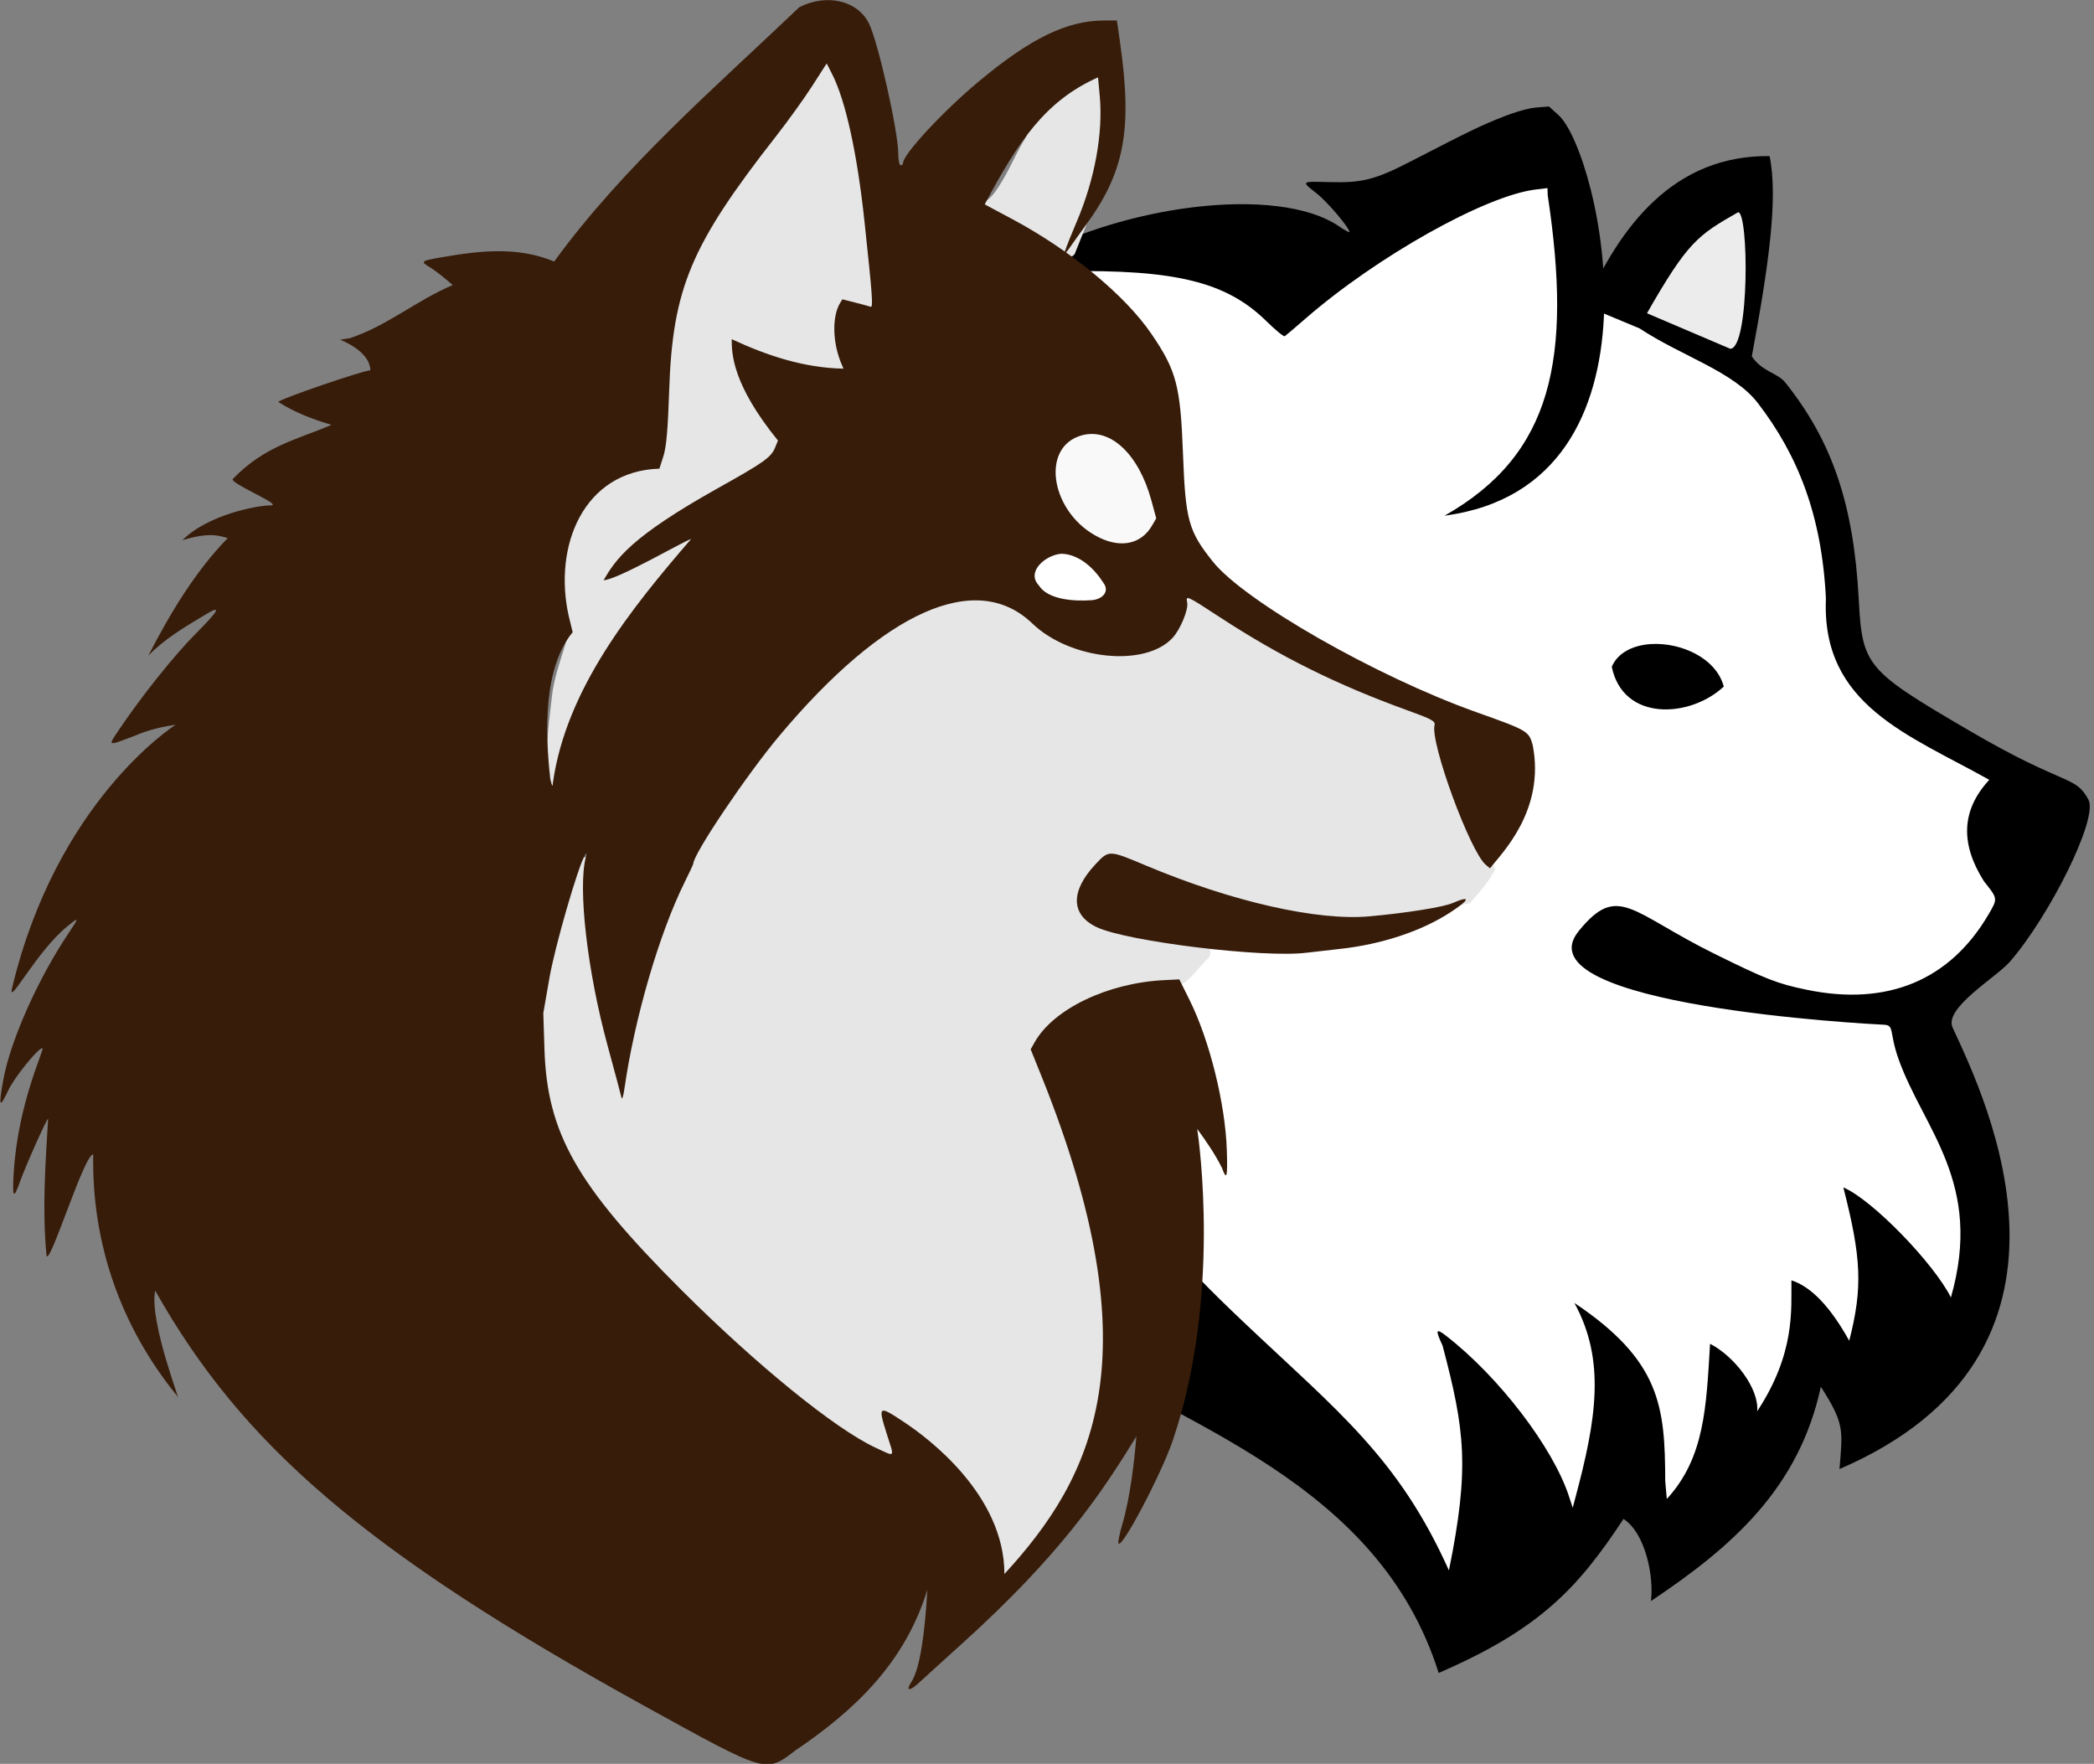 <?xml version="1.0" encoding="UTF-8" standalone="no"?>
<!-- Created with Inkscape (http://www.inkscape.org/) -->

<svg
   width="54.366mm"
   height="45.793mm"
   viewBox="0 0 54.366 45.793"
   version="1.1"
   id="svg1"
   xml:space="preserve"
   sodipodi:docname="doglomiti.ok_.svg"
   inkscape:version="1.3 (0e150ed6c4, 2023-07-21)"
   xmlns:inkscape="http://www.inkscape.org/namespaces/inkscape"
   xmlns:sodipodi="http://sodipodi.sourceforge.net/DTD/sodipodi-0.dtd"
   xmlns="http://www.w3.org/2000/svg"
   xmlns:svg="http://www.w3.org/2000/svg"><rect x="0" y="0" width="54.366" height="45.793" fill="#808080" stroke="none"/><sodipodi:namedview
     id="namedview1"
     pagecolor="#ffffff"
     bordercolor="#666666"
     borderopacity="1.0"
     inkscape:showpageshadow="2"
     inkscape:pageopacity="0.0"
     inkscape:pagecheckerboard="0"
     inkscape:deskcolor="#d1d1d1"
     inkscape:document-units="mm"
     inkscape:zoom="64"
     inkscape:cx="36.507812"
     inkscape:cy="35.40625"
     inkscape:window-width="2193"
     inkscape:window-height="932"
     inkscape:window-x="2263"
     inkscape:window-y="346"
     inkscape:window-maximized="0"
     inkscape:current-layer="svg1" /><defs
     id="defs1"><pattern
       id="EMFhbasepattern"
       patternUnits="userSpaceOnUse"
       width="6"
       height="6"
       x="0"
       y="0" /><pattern
       id="EMFhbasepattern-6"
       patternUnits="userSpaceOnUse"
       width="6"
       height="6"
       x="0"
       y="0" /></defs><g
     id="Eisern"
     transform="translate(-27.01,-1.97)"><g
       id="EisernBianco"><path
         style="fill:#ffffff;stroke:none;stroke-width:1.417;stroke-linecap:round;stroke-linejoin:round"
         d="m 146.752,16.369 c -5.166,0.723 -5.587,3.839 -10.005,6.442 -3.924,2.346 -11.471,3.14 -11.392,3.174 0,0 -5.457,1.856 -9.508,1.294 -2.746,-0.414 -13.213,-0.708 -15.948,-0.47 -0.192,1.303 6.497,3.293 7.171,4.333 3.76,2.487 4.627,2.83 2.997,2.052 -3.62,0.577 -17.689,3.531 -22.201,6.835 -0.837,0.381 2.191,-0.302 7.679,2.347 -1.621,0.85 -14.753,5.689 -18.606,9.618 2.465,0.095 5.568,-0.352 10.341,3.784 -4.103,0.317 -11.989,19.512 -13.179,19.199 -1.168,0.499 10.331,33.943 10.128,34.892 0.269,3.91 33.208,12.434 33.595,16.31 7.908,7.808 16.593,15.429 21.08,25.857 1.064,1.883 2.191,6.797 3.295,8.631 7.727,-1.064 11.123,-9.508 16.975,-13.112 3.58,-2.772 5.696,4.884 5.696,4.884 0,0 8.472,-5.175 13.126,-16.212 1.191,-2.825 6.715,4.209 8.671,1.84 9.812,-10.697 8.497,-15.722 7.7,-20.679 -0.24,-4.605 -3.084,-8.463 -6.178,-11.651 -1.304,-1.212 -1.661,-3.071 -0.993,-4.707 l 11.857,-11.507 c 0.757,-0.936 3.904,-8.35 2.831,-9.341 -2.338,-2.799 -9.85,-6.719 -10.264,-7.102 -4.339,-2.461 -7.306,-3.364 -9.875,-7.922 -2.038,-4.111 -1.542,-7.993 -2.679,-12.344 -1.213,-5.38 -3.392,-10.881 -7.549,-14.663 -3.827,-2.785 -8.208,-4.701 -12.35,-6.952 -0.606,-0.441 -1.957,-0.381 -3.087,-0.471 l -2.733,-16.086 c -0.134,-0.413 -6.187,1.699 -6.594,1.724 z m 16.19,47.618 c 2.339,0.149 5.354,1.134 6.009,3.629 -1.815,1.959 -4.984,2.222 -7.451,1.519 -1.255,-0.623 -2.538,-1.963 -2.437,-3.427 0.727,-1.315 2.471,-1.792 3.879,-1.721 z"
         id="EisernCorpoBianco"
         sodipodi:nodetypes="ccccccccccccccccccsccccccccccccccccccc"
         transform="matrix(0.265,0,0,0.265,26.911,1.867)" /><path
         style="fill:#ececec;stroke:none;stroke-width:0.709;stroke-linecap:round;stroke-linejoin:round"
         d="m 170.743,16.875 c -1.092,0.467 -3.743,3.919 -4.284,4.932 -1.304,2.602 -7.912,4.6 -7.797,7.544 0.39,1.061 6.659,3.678 7.499,4.297 1.507,0.842 3.756,1.522 5.329,2.215 2.358,-8.456 2.12,-17.323 -0.747,-18.987 z"
         id="EisernOrecchioBianco"
         sodipodi:nodetypes="cccccc"
         transform="matrix(0.265,0,0,0.265,26.911,1.867)" /></g><path
       id="EisernContorno"
       style="display:inline;fill:#000000;fill-opacity:1;stroke-width:1"
       d="m 67.226,4.735 -0.325,0.026 c -0.205,0.017 -0.529,0.107 -0.881,0.246 -0.556,0.22 -0.886,0.379 -2.332,1.127 -0.97,0.502 -1.294,0.586 -2.162,0.564 -0.749,-0.019 -0.74,-0.027 -0.331,0.294 0.277,0.217 0.849,0.892 0.851,1.001 2.78e-4,0.022 -0.121,-0.043 -0.269,-0.145 C 60.195,6.76 56.041,7.269 53.332,8.883 L 53.067,9.04 54.63,9.013 c 2.895,-0.051 4.221,0.276 5.256,1.292 0.237,0.233 0.452,0.41 0.479,0.394 0.026,-0.016 0.266,-0.22 0.534,-0.453 1.855,-1.615 4.68,-3.2 5.983,-3.356 l 0.305,-0.037 0.005,0.178 c 0.641,4.255 0.123,6.74 -2.676,8.327 6.013,-0.797 4.023,-9.416 2.963,-10.394 z M 64.361,45.404 c 2.634,-1.138 3.621,-2.211 4.8,-3.999 0.583,0.383 0.791,1.521 0.712,2.132 2.087,-1.394 3.839,-2.913 4.411,-5.563 0.623,0.966 0.566,1.132 0.484,2.136 6.986,-3.011 3.805,-9.588 2.941,-11.453 -0.253,-0.506 1.128,-1.311 1.481,-1.716 1.023,-1.176 2.306,-3.723 2.041,-4.212 -0.351,-0.646 -0.579,-0.32 -3.079,-1.782 -2.704,-1.581 -2.792,-1.685 -2.885,-3.431 C 75.136,15.065 74.577,13.42 73.36,11.9 73.161,11.651 72.753,11.618 72.492,11.222 72.924,8.894 73.18,7.137 72.954,6.023 70.482,5.993 69.072,7.823 68.162,9.906 l 1.416,0.59 c 1.088,0.72 2.442,1.118 3.074,1.943 1.038,1.353 1.658,2.911 1.764,5.073 -0.12,2.767 2.154,3.535 4.241,4.704 -0.755,0.816 -0.732,1.698 -0.136,2.637 0.36,0.451 0.359,0.443 0.118,0.855 -1.006,1.719 -2.636,2.393 -4.735,1.956 -0.75,-0.156 -1.046,-0.272 -2.375,-0.928 -2.179,-1.075 -2.509,-1.852 -3.531,-0.594 -1.574,1.938 7.584,2.418 7.919,2.432 0.289,0.012 0.132,0.184 0.387,0.899 0.648,1.817 2.208,3.206 1.357,6.182 -0.444,-0.886 -2.04,-2.538 -2.793,-2.857 0.467,1.824 0.509,2.595 0.153,3.981 -0.479,-0.862 -0.974,-1.398 -1.501,-1.569 -0.007,0.745 0.108,1.888 -0.889,3.401 0.058,-0.582 -0.588,-1.429 -1.223,-1.753 -0.099,1.628 -0.135,2.954 -1.123,4.029 l -0.041,-0.468 c -0.006,-1.927 -0.115,-3.119 -2.359,-4.622 0.82,1.494 0.569,3.032 0.027,5.054 l -0.07,0.264 -0.095,-0.29 c -0.414,-1.273 -1.822,-3.114 -3.197,-4.178 -0.263,-0.203 -0.28,-0.152 -0.087,0.258 0.577,2.189 0.709,3.156 0.165,5.837 C 63.321,39.825 61.747,38.613 59.328,36.324 57.503,34.596 57.077,34.032 56.746,32.903 56.547,32.222 56.564,30.904 56.779,30.368 l 0.041,-0.101 -0.229,0.128 c -0.806,0.449 -1.201,1.232 -1.232,2.439 -0.007,0.287 -0.021,0.522 -0.03,0.522 -0.009,1.61e-4 -0.081,-0.075 -0.159,-0.167 -1.163,-1.37 -1.529,-2.404 -1.314,-3.713 0.08,-0.489 0.055,-0.505 -0.32,-0.207 -0.881,0.7 -1.323,1.583 -1.409,2.816 l -0.013,0.185 -0.332,-0.514 c -1.399,-2.164 -1.554,-4.593 -0.387,-6.069 0.272,-0.345 0.272,-0.384 0,-0.322 -1.036,0.233 -2.009,1.394 -2.009,2.398 v 0.213 l -0.099,-0.183 c -0.054,-0.101 -0.171,-0.315 -0.26,-0.475 -0.572,-1.033 -0.773,-2.776 -0.426,-3.711 0.34,-0.917 1.043,-1.772 1.57,-1.907 0.456,-0.117 0.251,-0.184 -0.536,-0.175 -0.946,0.01 -2.121,0.306 -2.589,0.653 l -0.144,0.106 0.077,-0.259 c 0.198,-0.667 0.494,-1.279 0.951,-1.966 0.67,-1.007 2.664,-3.071 2.968,-3.071 0.263,0 0.128,-0.162 -0.378,-0.451 -0.495,-0.283 -1.004,-0.427 -1.502,-0.442 l -1.2e-5,-10e-7 c -1.494,-0.047 -2.894,1.057 -3.553,2.986 -0.29,0.85 -0.299,0.842 0.325,0.318 0.26,-0.218 0.538,-0.438 0.618,-0.487 0.079,-0.049 0.198,-0.137 0.264,-0.195 0.113,-0.1 0.174,-0.058 0.069,0.048 -0.355,0.36 -0.571,1.615 -0.637,3.706 -0.03,0.932 -0.075,1.521 -0.153,1.987 -0.71,4.212 -0.104,7.287 1.902,9.642 l 0.113,0.132 -0.024,-0.106 c -0.013,-0.058 -0.17,-0.551 -0.348,-1.095 -0.218,-0.665 -0.335,-1.116 -0.358,-1.377 l -0.033,-0.389 0.337,0.487 c 1.175,1.695 2.678,2.842 6.456,4.928 3.764,2.299 8.802,3.776 10.367,8.726 z M 72.13,7.483 c 0.284,-0.069 0.31,3.531 -0.197,3.542 L 69.77,10.103 c 1.064,-1.863 1.326,-2.028 2.36,-2.619 z m -17.421,2.256 c -0.864,-0.055 -2.501,0.846 -3.976,2.189 -0.255,0.232 -0.501,0.451 -0.548,0.486 l -0.084,0.065 0.084,0.002 c 0.046,9.25e-4 0.098,-0.013 0.116,-0.03 0.033,-0.033 0.429,-0.211 1.416,-0.639 1.725,-0.747 2.988,-0.948 4.57,-0.725 0.705,0.099 0.731,0.092 0.56,-0.141 -0.378,-0.515 -1.535,-1.167 -2.138,-1.206 z m -2.893,2.964 c -1.574,0.086 -3.622,1.278 -4.567,2.888 -0.026,0.044 0.022,0.041 0.163,-0.011 0.11,-0.04 0.604,-0.203 1.1,-0.361 l 0.901,-0.287 0.901,-0.569 c 1.429,-0.903 2.204,-1.244 2.828,-1.245 h 0.191 l -0.159,-0.107 C 52.812,12.769 52.34,12.675 51.815,12.704 Z m 18.065,5.988 c -0.46,0.027 -0.864,0.216 -1.025,0.589 0.29,1.427 2.026,1.337 2.908,0.515 -0.198,-0.745 -1.117,-1.149 -1.884,-1.104 z"
       sodipodi:nodetypes="cccsscsssccssccccccccccccccssssccccsccccsszssccccccccccccscccsssccccccscscccsccccccssssccsscccccsscccscsccccccsccccscccsssccccccsssssccs" /></g><g
     id="Blazka"
     transform="matrix(1.153,0,0,1.153,-50.151,-5.922)"
     style="stroke-width:0.868"><g
       id="BlazkaBianco"
       style="fill:#e6e6e6"><path
         style="color:#000000;overflow:visible;fill:#e6e6e6;fill-opacity:1;fill-rule:evenodd;stroke-width:2.951;stroke-linecap:round;stroke-linejoin:round;paint-order:markers fill stroke"
         d="m 265.495,69.883 c -0.989,0.6 -0.63,2.13 -1.419,2.961 -1.432,2.067 -4.372,1.89 -6.574,1.576 -3.599,-0.397 -5.725,-4.036 -9.321,-4.407 -5.15,-0.246 -9.47,3.25 -13.039,6.546 -5.096,4.978 -9.627,10.675 -12.739,17.11 -2.433,5.378 -4.149,11.078 -5.177,16.888 -1.541,-5.574 -2.734,-11.275 -2.573,-17.095 0.225,-0.748 -0.66,-1.816 -1.221,-0.906 -1.448,4.075 -2.652,8.299 -3.175,12.605 -0.485,5.309 0.521,10.9 3.773,15.237 4.287,5.861 9.683,10.805 15.004,15.705 3.369,2.851 6.82,5.816 10.927,7.534 1.214,0.265 0.849,-1.271 0.566,-1.934 -0.129,-0.575 -0.851,-1.997 0.221,-0.972 3.779,2.809 7.612,6.33 8.533,11.17 -0.179,1.228 0.777,2.76 1.682,1.092 5.125,-5.266 8.029,-12.564 7.815,-19.919 -0.101,-8.462 -2.979,-16.557 -6.03,-24.345 2.144,-3.662 6.676,-4.911 10.624,-5.362 1.597,-0.012 2.422,-1.656 3.493,-2.633 0.611,-1.14 -1.153,-1.386 -1.896,-1.456 -2.644,-0.575 -5.664,-0.502 -7.923,-2.16 -1.006,-1.261 0.269,-2.856 1.079,-3.869 0.836,-1.277 2.204,0.04 3.246,0.222 5.668,2.163 11.55,4.412 17.704,4.364 2.985,-0.296 7.081,-1.047 9.981,-1.727 0.997,-1.167 1.378,-1.533 2.141,-2.851 -1.843,-3.907 -3.716,-8.323 -4.368,-12.647 -1.228,-1.069 -3.094,-1.326 -4.577,-2.072 -5.689,-2.162 -10.907,-5.245 -16.061,-8.437 -0.217,-0.107 -0.435,-0.277 -0.697,-0.216 z"
         id="BlazkaBiancoCorpo"
         transform="scale(0.265)"
         sodipodi:nodetypes="cccccccccccccccccccccccccccccccc" /><path
         style="color:#000000;overflow:visible;fill:#e6e6e6;fill-opacity:1;fill-rule:evenodd;stroke-width:2.951;stroke-linecap:round;stroke-linejoin:round;paint-order:markers fill stroke"
         d="m 234.667,24.561 c -1.35,0.914 -1.925,2.651 -3.019,3.843 -3.881,5.55 -8.895,10.832 -10.155,17.722 -0.852,4.134 -0.424,8.436 -1.37,12.543 -2.19,-0.022 -4.414,0.791 -5.692,2.651 -2.602,3.282 -2.96,7.817 -1.965,11.766 -0.468,1.847 -1.255,3.659 -1.444,5.595 -0.295,2.471 -0.667,5.052 -0.176,7.508 0.64,0.998 1.37,-0.338 1.307,-1.027 1.446,-6.004 4.83,-11.306 8.563,-16.17 0.849,-1.266 2.248,-2.234 2.822,-3.645 -0.568,-1.115 -1.83,0.32 -2.629,0.478 -1.112,0.5 -2.829,1.498 -3.564,1.699 3.521,-3.927 8.667,-5.753 12.829,-8.867 0.923,-0.778 1.123,-2.17 0.137,-2.99 -1.422,-1.926 -2.578,-4.131 -3.022,-6.499 2.755,1.309 5.844,2.132 8.896,2.072 0.789,-0.888 -0.21,-2.198 -0.143,-3.263 -0.004,-0.74 -0.227,-1.97 0.427,-2.405 0.905,0.09 2.751,1.189 2.605,-0.442 -0.177,-5.034 -0.854,-10.067 -1.889,-14.995 -0.588,-1.84 -0.822,-3.972 -2.063,-5.503 -0.134,-0.084 -0.303,-0.114 -0.456,-0.072 z"
         id="BlazkaBiancoOrecchio1"
         transform="scale(0.265)" /><path
         style="color:#000000;overflow:visible;fill:#e6e6e6;fill-opacity:1;fill-rule:evenodd;stroke-width:2.951;stroke-linecap:round;stroke-linejoin:round;paint-order:markers fill stroke"
         d="m 257.772,25.785 c -0.566,0.055 -0.95,-0.95 -1.212,-0.56 -0.546,1.109 -1.756,1.199 -3,1.664 -1.099,0.511 -1.733,3.496 -2.49,4.544 -0.729,1.25 -1.277,2.609 -2.076,3.81 -0.29,0.468 -0.628,0.914 -1.086,1.227 -0.29,0.35 0.01,0.803 0.39,0.918 2.163,1.141 4.297,2.312 6.291,3.702 0.329,0.296 0.861,0.097 0.947,-0.329 0.93,-2.346 1.979,-4.702 2.47,-7.204 0.511,-2.408 0.68,-4.912 0.307,-7.351 -0.063,-0.242 -0.285,-0.429 -0.54,-0.422 z"
         id="BlazkaBiancoOrecchio2"
         transform="scale(0.265)" /><path
         style="color:#000000;overflow:visible;fill:#f9f9f9;fill-opacity:1;fill-rule:evenodd;stroke-width:2.951;stroke-linecap:round;stroke-linejoin:round;paint-order:markers fill stroke"
         d="m 257.28,56.038 c -1.868,-0.034 -3.547,1.611 -3.289,3.519 -0.141,3.31 2.88,6.236 6.071,6.528 1.64,-0.302 3.755,-1.96 2.765,-3.769 -0.573,-2.474 -1.909,-5.041 -4.33,-6.111 -0.392,-0.127 -0.806,-0.179 -1.217,-0.166 z"
         id="BlazkaBiancoMascherina"
         transform="scale(0.265)" /></g><path
       style="fill:#371c0a;fill-opacity:1;stroke-width:0.868"
       d="m 61.399,44.556 c 1.369,-0.922 2.482,-2.001 2.979,-3.624 -0.053,0.933 -0.159,1.771 -0.363,2.082 -0.128,0.195 -0.04,0.211 0.157,0.029 0.097,-0.09 0.542,-0.495 0.991,-0.9 2.219,-2.006 3.126,-3.367 3.922,-4.663 -0.044,0.529 -0.138,1.376 -0.316,1.975 -0.06,0.204 -0.101,0.398 -0.089,0.432 0.056,0.169 0.966,-1.553 1.227,-2.323 1.086,-3.202 0.589,-6.732 0.548,-7.006 0.206,0.282 0.403,0.567 0.558,0.88 0.106,0.293 0.128,0.21 0.108,-0.405 C 71.087,29.986 70.732,28.558 70.281,27.651 l -0.23,-0.462 -0.353,0.018 c -1.264,0.065 -2.478,0.648 -2.902,1.394 l -0.092,0.163 0.241,0.598 c 2.548,6.329 1.172,9.034 -0.832,11.217 0,-1.783 -1.723,-3.064 -2.245,-3.411 -0.601,-0.4 -0.61,-0.392 -0.391,0.297 0.161,0.508 0.189,0.48 -0.27,0.267 -0.912,-0.425 -2.678,-1.861 -4.377,-3.558 -2.345,-2.344 -3.014,-3.521 -3.074,-5.409 l -0.026,-0.815 0.137,-0.788 c 0.124,-0.715 0.648,-2.527 0.8,-2.766 0.043,-0.069 0.048,-0.062 0.023,0.032 -0.187,0.688 0.03,2.577 0.488,4.255 0.159,0.583 0.299,1.108 0.312,1.168 0.012,0.06 0.042,-0.026 0.065,-0.19 0.227,-1.59 0.784,-3.503 1.357,-4.659 0.108,-0.217 0.196,-0.406 0.196,-0.42 0,-0.214 1.205,-2.006 1.936,-2.876 2.362,-2.817 4.438,-3.74 5.696,-2.532 0.857,0.823 2.544,0.995 3.162,0.323 0.172,-0.187 0.357,-0.634 0.327,-0.79 -0.033,-0.172 -0.019,-0.166 0.729,0.323 1.375,0.899 2.659,1.535 4.263,2.113 0.51,0.184 0.6,0.234 0.578,0.318 -0.103,0.394 0.8,2.855 1.155,3.15 l 0.093,0.077 c 0.246,-0.319 1.251,-1.294 0.962,-2.774 -0.088,-0.316 -0.112,-0.33 -1.275,-0.744 -2.246,-0.799 -5.214,-2.495 -5.926,-3.386 -0.551,-0.689 -0.618,-0.931 -0.674,-2.437 -0.057,-1.521 -0.147,-1.866 -0.708,-2.689 -0.596,-0.875 -1.825,-1.889 -3.143,-2.592 l -0.614,-0.328 c 0.761,-1.423 1.359,-2.327 2.552,-2.86 l 0.038,0.41 c 0.079,0.848 -0.111,1.89 -0.522,2.85 -0.092,0.215 -0.241,0.581 -0.263,0.662 -0.046,0.169 0.152,-0.161 0.432,-0.539 0.914,-1.232 1.096,-2.18 0.808,-4.191 L 68.646,5.598 h -0.286 c -0.839,0 -1.657,0.398 -2.831,1.378 -0.8,0.668 -1.698,1.635 -1.698,1.83 0,0.029 -0.024,0.052 -0.054,0.052 -0.03,0 -0.054,-0.116 -0.054,-0.258 0,-0.501 -0.448,-2.498 -0.658,-2.931 -0.252,-0.52 -0.955,-0.686 -1.57,-0.371 -1.911,1.822 -3.959,3.583 -5.52,5.727 -0.827,-0.343 -1.67,-0.245 -2.533,-0.096 -0.468,0.08 -0.485,0.094 -0.272,0.222 0.187,0.116 0.353,0.262 0.521,0.404 -0.8,0.335 -1.495,0.93 -2.319,1.196 l -0.215,0.034 c 0.362,0.151 0.675,0.395 0.678,0.69 -0.16,0 -2.07,0.656 -2.072,0.712 0.365,0.236 0.781,0.392 1.197,0.516 -0.778,0.333 -1.503,0.473 -2.22,1.217 -0.09,0.094 1.145,0.592 0.854,0.596 -0.293,-0.003 -1.413,0.206 -1.99,0.783 0.6,-0.18 0.81,-0.106 1.02,-0.047 -0.726,0.744 -1.3,1.696 -1.787,2.646 0.361,-0.371 0.808,-0.638 1.254,-0.904 0.409,-0.25 0.357,-0.137 -0.187,0.41 -0.481,0.483 -1.217,1.403 -1.726,2.16 -0.262,0.389 -0.282,0.382 0.396,0.122 0.282,-0.12 0.578,-0.186 0.879,-0.232 -0.098,0.063 -2.682,1.754 -3.681,5.913 -0.119,0.493 0.532,-0.794 1.238,-1.371 0.272,-0.222 0.274,-0.21 0.024,0.162 -0.687,1.025 -1.307,2.42 -1.465,3.299 -0.11,0.611 -0.086,0.653 0.12,0.218 0.135,-0.284 0.667,-0.94 0.76,-0.938 0.068,0.002 -0.544,1.197 -0.644,2.798 -0.036,0.578 -0.004,0.623 0.145,0.2 0.121,-0.343 0.606,-1.43 0.629,-1.407 -0.061,1.024 -0.136,2.057 -0.035,3.082 0.073,0.238 0.846,-2.285 1.051,-2.281 -0.037,2 0.62,3.879 1.884,5.432 0.161,0.327 -0.637,-1.658 -0.488,-2.363 1.947,3.455 4.706,5.872 11.026,9.357 2.763,1.524 2.712,1.508 3.38,1.003 z m -5.007,-25.181 -0.089,-0.365 c -0.354,-1.582 0.334,-3.267 2.041,-3.321 l 0.09,-0.279 c 0.066,-0.204 0.101,-0.599 0.13,-1.474 0.077,-2.305 0.486,-3.278 2.406,-5.731 0.269,-0.344 0.636,-0.853 0.815,-1.133 l 0.326,-0.508 0.125,0.246 c 0.302,0.595 0.564,1.79 0.727,3.323 0.182,1.705 0.198,1.934 0.135,1.91 -0.031,-0.011 -0.186,-0.054 -0.345,-0.094 l -0.289,-0.073 -0.048,0.078 c -0.188,0.305 -0.176,0.897 0.029,1.379 l 0.044,0.104 c -0.889,-0.017 -1.716,-0.291 -2.517,-0.664 0,0.328 0.015,1.018 1.042,2.283 l -0.067,0.163 c -0.09,0.217 -0.249,0.33 -1.274,0.903 -1.983,1.109 -2.304,1.6 -2.586,2.078 0.303,0 1.883,-0.923 1.969,-0.924 -1.348,1.562 -2.808,3.371 -3.109,5.48 -0.004,0.11 -0.017,0.093 -0.059,-0.076 -0.128,-1.119 -0.141,-2.527 0.502,-3.306 z m 11.872,-2.127 c -1.103,-0.524 -1.369,-2.051 -0.402,-2.311 0.64,-0.172 1.276,0.425 1.56,1.467 l 0.11,0.404 -0.097,0.166 c -0.236,0.405 -0.679,0.508 -1.171,0.274 z m 4.665,9.34 c 0.09,-0.012 0.42,-0.05 0.733,-0.084 0.935,-0.101 1.837,-0.398 2.485,-0.819 0.452,-0.294 0.478,-0.395 0.054,-0.213 -0.211,0.09 -1.026,0.221 -1.86,0.297 -1.177,0.108 -3.102,-0.328 -5.037,-1.142 -0.842,-0.354 -0.837,-0.354 -1.142,-0.028 -0.565,0.604 -0.556,1.133 0.025,1.412 0.679,0.326 3.802,0.705 4.742,0.576 z"
       id="BlazkaContorno"
       sodipodi:nodetypes="ccssscccccssscsscscsccsscsscsscssccsccccsccsscsscccsssscscsssssccccccsscscccscccccccccscccssccccsccsscsccccccccsccssscscsccscccscscsccsscsc" /><path
       style="color:#000000;overflow:visible;fill:#ffffff;fill-opacity:1;fill-rule:evenodd;stroke-width:2.951;stroke-linecap:round;stroke-linejoin:round;paint-order:markers fill stroke"
       d="m 254.356,66.432 c -1.35,0.079 -3.053,1.522 -1.951,2.685 0.76,1.227 3.002,1.371 4.487,1.264 0.906,-0.066 1.572,-0.725 0.998,-1.481 -0.72,-1.131 -1.962,-2.401 -3.535,-2.467 z"
       id="BlazkaOcchio"
       transform="scale(0.265)"
       sodipodi:nodetypes="ccscc" /></g></svg>
